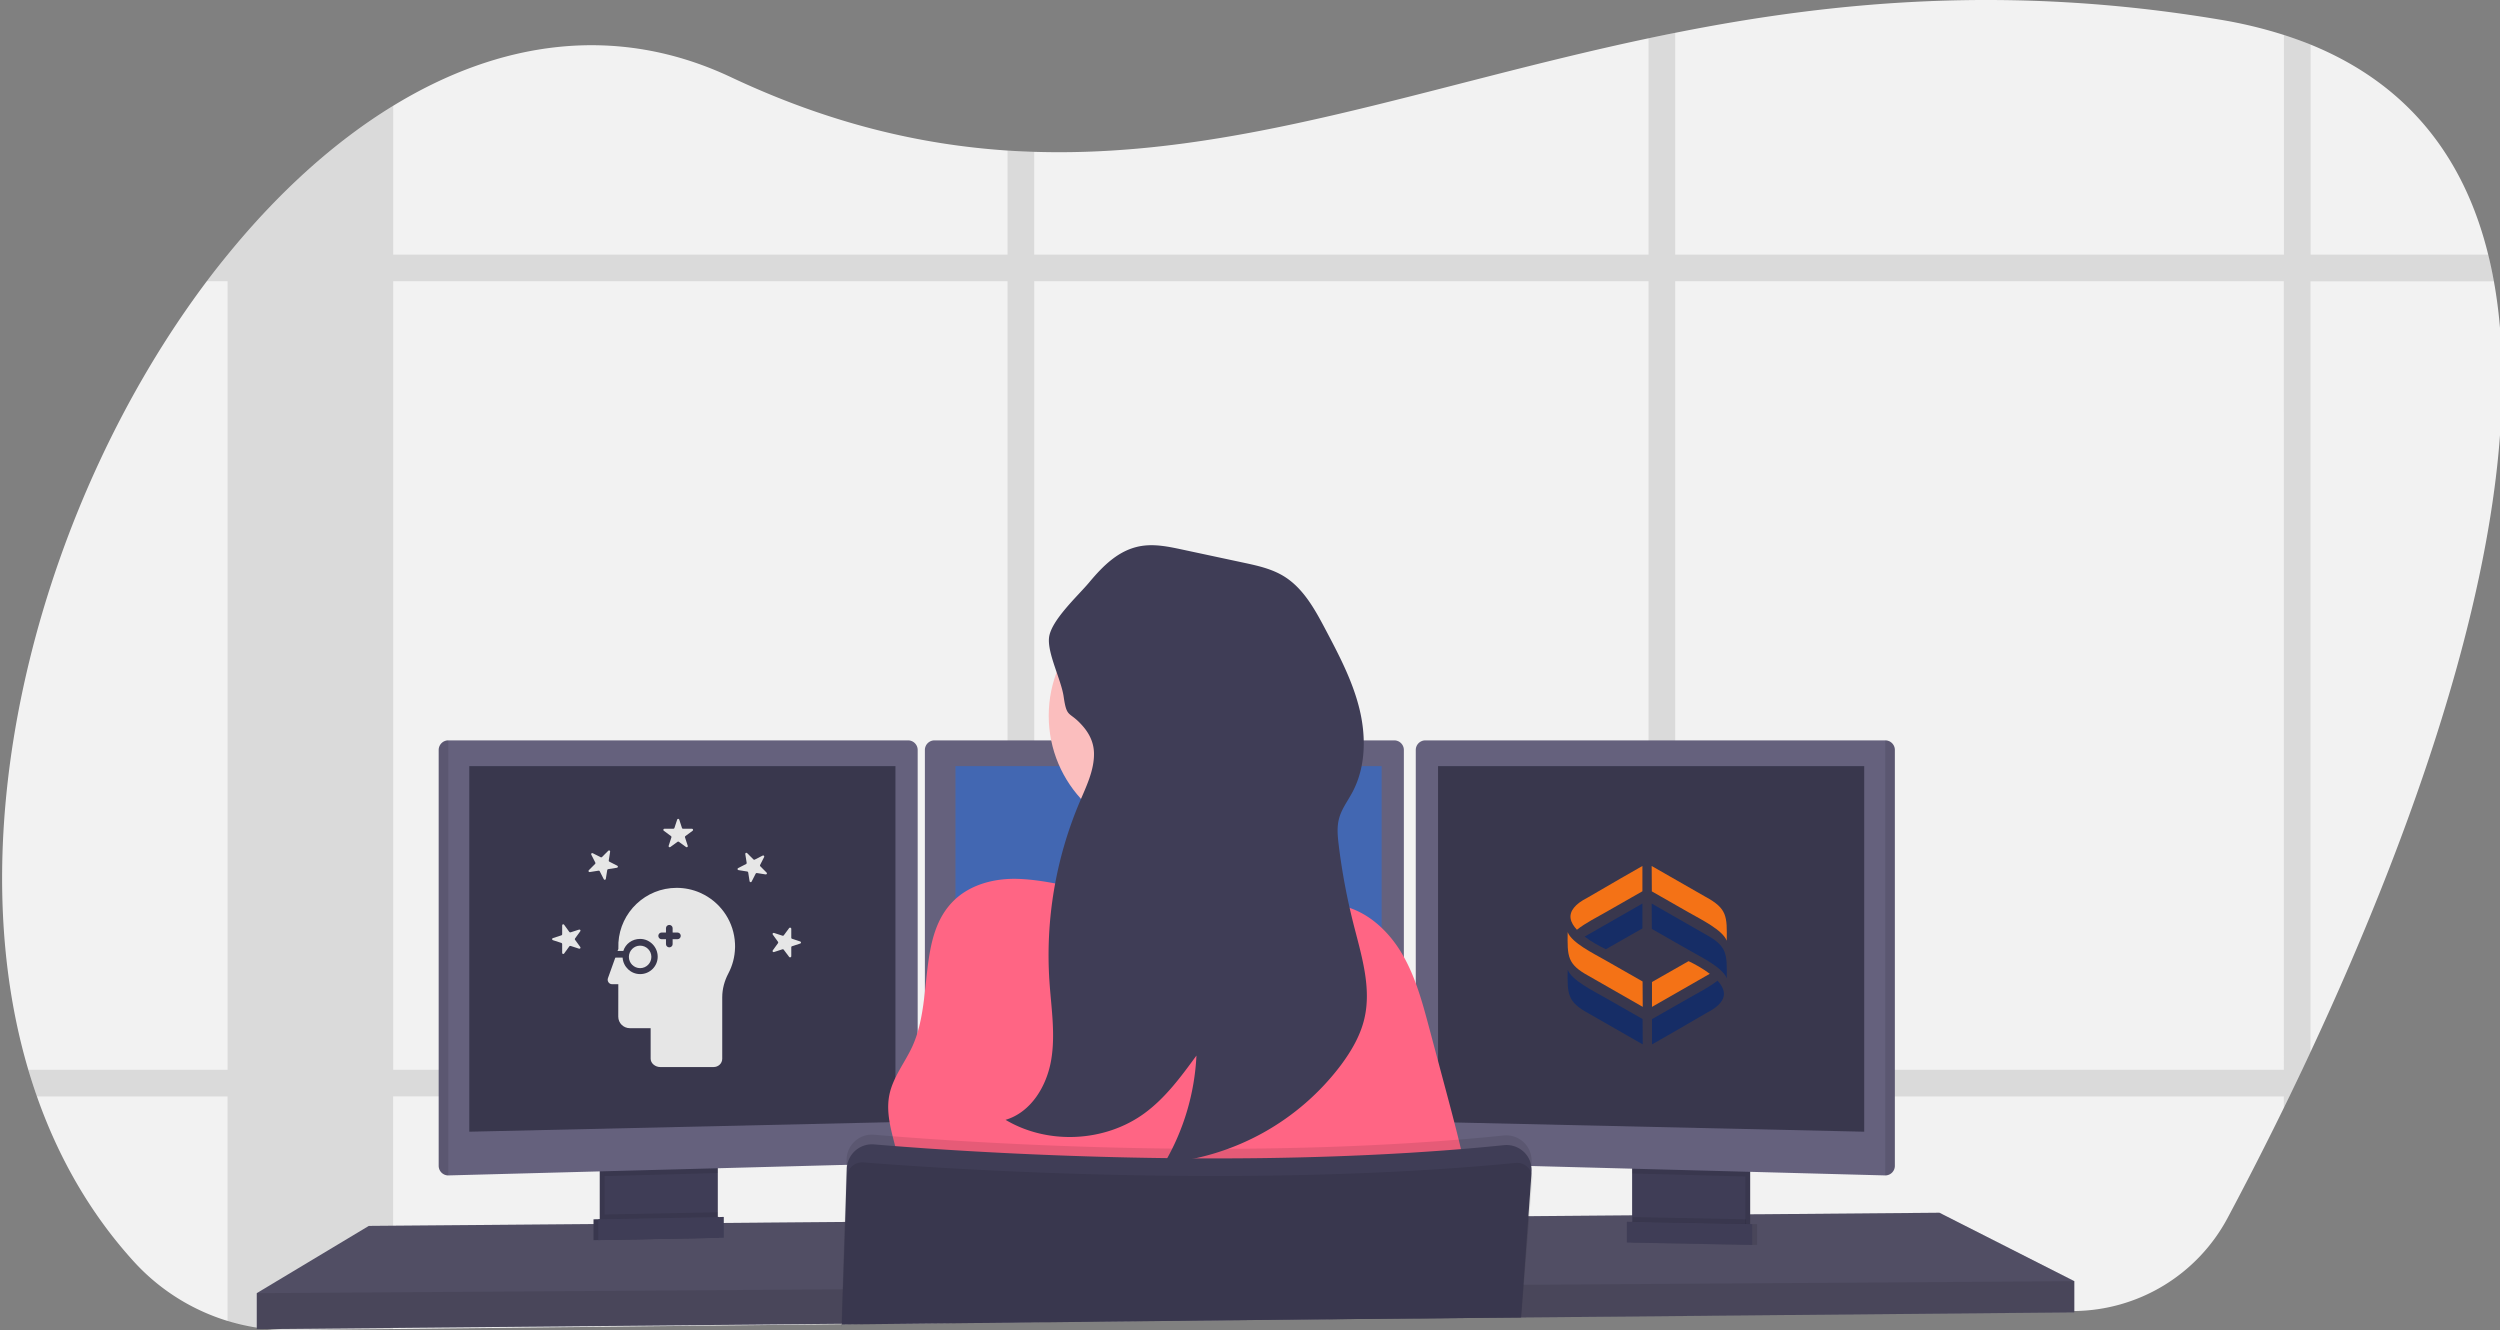 <?xml version="1.0" encoding="UTF-8" standalone="no"?>
<svg
   xmlns:dc="http://purl.org/dc/elements/1.1/"
   xmlns:cc="http://creativecommons.org/ns#"
   xmlns:rdf="http://www.w3.org/1999/02/22-rdf-syntax-ns#"
   xmlns:svg="http://www.w3.org/2000/svg"
   xmlns="http://www.w3.org/2000/svg"
   xmlns:sodipodi="http://sodipodi.sourceforge.net/DTD/sodipodi-0.dtd"
   xmlns:inkscape="http://www.inkscape.org/namespaces/inkscape"
   width="1041.277"
   height="554.141"
   viewBox="0 0 1041.277 554.141"
   version="1.1"
   id="svg160"
   sodipodi:docname="undraw_docusaurus_react.svg"
   inkscape:version="1.0.2-2 (e86c870879, 2021-01-15)">
  <rect x="0" y="0" width="1041.277" height="554.141" fill="#808080" stroke="none"/>
  <defs
     id="defs164" />
  <sodipodi:namedview
     pagecolor="#ffffff"
     bordercolor="#666666"
     borderopacity="1"
     objecttolerance="10"
     gridtolerance="10"
     guidetolerance="10"
     inkscape:pageopacity="0"
     inkscape:pageshadow="2"
     inkscape:window-width="2560"
     inkscape:window-height="1369"
     id="namedview162"
     showgrid="false"
     inkscape:zoom="1.1303429"
     inkscape:cx="520.63849"
     inkscape:cy="277.0705"
     inkscape:window-x="-8"
     inkscape:window-y="-8"
     inkscape:window-maximized="1"
     inkscape:current-layer="svg160" />
  <title
     id="title2">Powered by React</title>
  <g
     id="Group_24"
     data-name="Group 24"
     transform="translate(-439.115,-263)">
    <g
       id="Group_23"
       data-name="Group 23"
       transform="translate(439.989,262.965)">
      <path
         id="Path_299"
         data-name="Path 299"
         d="m 1040.82,611.12 q -1.74,3.75 -3.47,7.4 -2.7,5.67 -5.33,11.12 c -0.78,1.61 -1.56,3.19 -2.32,4.77 -8.6,17.57 -16.63,33.11 -23.45,45.89 A 73.21,73.21 0 0 1 942.44,719 l -151.65,1.65 h -1.6 l -13,0.14 -11.12,0.12 -34.1,0.37 h -1.38 l -17.36,0.19 h -0.53 l -107,1.16 -95.51,1 -11.11,0.12 -69,0.75 H 429 l -44.75,0.48 h -0.48 l -141.5,1.53 -42.33,0.46 a 87.991,87.991 0 0 1 -10.79,-0.54 v 0 c -1.22,-0.14 -2.44,-0.3 -3.65,-0.49 A 87.38,87.38 0 0 1 134.21,698.4 C 116,678.37 102.75,655 93.85,629.64 q -1.93,-5.49 -3.6,-11.12 C 59.44,514.37 97,380 164.6,290.08 q 4.25,-5.64 8.64,-11 l 0.07,-0.08 c 20.79,-25.52 44.1,-46.84 68.93,-62 44,-26.91 92.75,-34.49 140.7,-11.9 40.57,19.12 78.45,28.11 115.17,30.55 3.71,0.24 7.42,0.42 11.11,0.53 84.23,2.65 163.17,-27.7 255.87,-47.29 3.69,-0.78 7.39,-1.55 11.12,-2.28 66.13,-13.16 139.49,-20.1 226.73,-5.51 a 189.089,189.089 0 0 1 26.76,6.4 q 5.77,1.86 11.12,4 c 41.64,16.94 64.35,48.24 74,87.46 q 1.37,5.46 2.37,11.11 c 17.11,94.34 -33,228.16 -76.37,321.05 z"
         transform="translate(-79.34,-172.91)"
         fill="#f2f2f2" />
      <path
         id="Path_300"
         data-name="Path 300"
         d="m 576.36,618.52 a 95.21,95.21 0 0 1 -1.87,11.12 h 93.7 v -11.12 z m -78.25,62.81 11.11,-0.09 v -27.47 c -3.81,-0.17 -7.52,-0.34 -11.11,-0.52 z M 265.19,618.52 v 11.12 h 198.5 V 618.52 Z M 1114.87,279 h -74 v -87.49 q -5.35,-2.17 -11.12,-4 V 279 H 776.21 v -92.42 c -3.73,0.73 -7.43,1.5 -11.12,2.28 V 279 H 509.22 v -42.85 c -3.69,-0.11 -7.4,-0.29 -11.11,-0.53 V 279 H 242.24 v -62 c -24.83,15.16 -48.14,36.48 -68.93,62 h -0.07 v 0.08 q -4.4,5.4 -8.64,11 h 8.64 v 328.44 h -83 q 1.66,5.63 3.6,11.12 h 79.39 v 93.62 a 87,87 0 0 0 12.2,2.79 c 1.21,0.19 2.43,0.35 3.65,0.49 v 0 a 87.991,87.991 0 0 0 10.79,0.54 l 42.33,-0.46 v -97 h 255.91 v 94.21 l 11.11,-0.12 V 629.64 H 765.09 V 721 l 11.12,-0.12 v -91.24 h 253.49 v 4.77 c 0.76,-1.58 1.54,-3.16 2.32,-4.77 q 2.63,-5.45 5.33,-11.12 1.73,-3.64 3.47,-7.4 v -321 h 76.42 q -1.01,-5.69 -2.37,-11.12 z M 242.24,618.52 V 290.08 h 255.87 v 328.44 z m 267,0 V 290.08 h 255.85 v 328.44 z m 520.48,0 H 776.21 V 290.08 h 253.49 z"
         transform="translate(-79.34,-172.91)"
         opacity="0.1" />
      <path
         id="Path_301"
         data-name="Path 301"
         d="m 863.09,533.65 v 13 l -151.92,1.4 -1.62,0.03 -57.74,0.53 -1.38,0.02 -17.55,0.15 h -0.52 l -106.98,0.99 -175.61,1.63 h -0.15 l -44.65,0.42 -0.48,0.01 -198.4,1.82 v -15 l 46.65,-28 93.6,-0.78 2,-0.01 0.66,-0.01 2,-0.03 44.94,-0.37 2.01,-0.01 0.64,-0.01 2,-0.01 14.41,-0.12 0.38,-0.01 35.55,-0.3 h 0.29 l 277.4,-2.34 6.79,-0.05 h 0.68 l 5.18,-0.05 37.65,-0.31 2,-0.03 1.85,-0.02 h 0.96 l 11.71,-0.09 2.32,-0.03 3.11,-0.02 9.75,-0.09 15.47,-0.13 2,-0.02 3.48,-0.02 h 0.65 l 74.71,-0.64 z"
         fill="#65617d" />
      <path
         id="Path_302"
         data-name="Path 302"
         d="m 863.09,533.65 v 13 l -151.92,1.4 -1.62,0.03 -57.74,0.53 -1.38,0.02 -17.55,0.15 h -0.52 l -106.98,0.99 -175.61,1.63 h -0.15 l -44.65,0.42 -0.48,0.01 -198.4,1.82 v -15 l 46.65,-28 93.6,-0.78 2,-0.01 0.66,-0.01 2,-0.03 44.94,-0.37 2.01,-0.01 0.64,-0.01 2,-0.01 14.41,-0.12 0.38,-0.01 35.55,-0.3 h 0.29 l 277.4,-2.34 6.79,-0.05 h 0.68 l 5.18,-0.05 37.65,-0.31 2,-0.03 1.85,-0.02 h 0.96 l 11.71,-0.09 2.32,-0.03 3.11,-0.02 9.75,-0.09 15.47,-0.13 2,-0.02 3.48,-0.02 h 0.65 l 74.71,-0.64 z"
         opacity="0.2" />
      <path
         id="Path_303"
         data-name="Path 303"
         d="m 375.44,656.57 v 24.49 a 6.13,6.13 0 0 1 -3.5,5.54 6,6 0 0 1 -2.5,0.6 l -34.9,0.74 a 6,6 0 0 1 -2.7,-0.57 6.12,6.12 0 0 1 -3.57,-5.57 v -25.23 z"
         transform="translate(-79.34,-172.91)"
         fill="#3f3d56" />
      <path
         id="Path_304"
         data-name="Path 304"
         d="m 375.44,656.57 v 24.49 a 6.13,6.13 0 0 1 -3.5,5.54 6,6 0 0 1 -2.5,0.6 l -34.9,0.74 a 6,6 0 0 1 -2.7,-0.57 6.12,6.12 0 0 1 -3.57,-5.57 v -25.23 z"
         transform="translate(-79.34,-172.91)"
         opacity="0.1" />
      <path
         id="Path_305"
         data-name="Path 305"
         d="m 377.44,656.57 v 24.49 a 6.13,6.13 0 0 1 -3.5,5.54 6,6 0 0 1 -2.5,0.6 l -34.9,0.74 a 6,6 0 0 1 -2.7,-0.57 6.12,6.12 0 0 1 -3.57,-5.57 v -25.23 z"
         transform="translate(-79.34,-172.91)"
         fill="#3f3d56" />
      <rect
         id="Rectangle_137"
         data-name="Rectangle 137"
         width="47.17"
         height="31.5"
         transform="translate(680.92,483.65)"
         fill="#3f3d56"
         x="0"
         y="0" />
      <rect
         id="Rectangle_138"
         data-name="Rectangle 138"
         width="47.17"
         height="31.5"
         transform="translate(680.92,483.65)"
         opacity="0.1"
         x="0"
         y="0" />
      <rect
         id="Rectangle_139"
         data-name="Rectangle 139"
         width="47.17"
         height="31.5"
         transform="translate(678.92,483.65)"
         fill="#3f3d56"
         x="0"
         y="0" />
      <path
         id="Path_306"
         data-name="Path 306"
         d="m 298.09,483.65 v 4.97 l -47.17,1.26 v -6.23 z"
         opacity="0.1" />
      <path
         id="Path_307"
         data-name="Path 307"
         d="m 460.69,485.27 v 168.2 a 4,4 0 0 1 -3.85,3.95 l -191.65,5.1 h -0.05 a 4,4 0 0 1 -3.95,-3.95 v -173.3 a 4,4 0 0 1 3.95,-3.95 h 191.6 a 4,4 0 0 1 3.95,3.95 z"
         transform="translate(-79.34,-172.91)"
         fill="#65617d" />
      <path
         id="Path_308"
         data-name="Path 308"
         d="m 265.19,481.32 v 181.2 h -0.05 a 4,4 0 0 1 -3.95,-3.95 v -173.3 a 4,4 0 0 1 3.95,-3.95 z"
         transform="translate(-79.34,-172.91)"
         opacity="0.1" />
      <path
         id="Path_309"
         data-name="Path 309"
         d="m 194.59,319.15 h 177.5 V 467.4 l -177.5,4 z"
         fill="#39374d" />
      <path
         id="Path_310"
         data-name="Path 310"
         d="m 726.09,483.65 v 6.41 l -47.17,-1.26 v -5.15 z"
         opacity="0.1" />
      <path
         id="Path_311"
         data-name="Path 311"
         d="m 867.69,485.27 v 173.3 a 4,4 0 0 1 -4,3.95 v 0 L 672,657.42 a 4,4 0 0 1 -3.85,-3.95 v -168.2 a 4,4 0 0 1 3.95,-3.95 h 191.6 a 4,4 0 0 1 3.99,3.95 z"
         transform="translate(-79.34,-172.91)"
         fill="#65617d" />
      <path
         id="Path_312"
         data-name="Path 312"
         d="m 867.69,485.27 v 173.3 a 4,4 0 0 1 -4,3.95 v 0 -181.2 0 a 4,4 0 0 1 4,3.95 z"
         transform="translate(-79.34,-172.91)"
         opacity="0.1" />
      <path
         id="Path_313"
         data-name="Path 313"
         d="M 775.59,319.15 H 598.09 V 467.4 l 177.5,4 z"
         fill="#39374d" />
      <path
         id="Path_314"
         data-name="Path 314"
         d="m 663.19,485.27 v 168.2 a 4,4 0 0 1 -3.85,3.95 l -191.65,5.1 v 0 a 4,4 0 0 1 -4,-3.95 v -173.3 a 4,4 0 0 1 3.95,-3.95 h 191.6 a 4,4 0 0 1 3.95,3.95 z"
         transform="translate(-79.34,-172.91)"
         fill="#65617d" />
      <path
         id="Path_315"
         data-name="Path 315"
         d="m 397.09,319.15 h 177.5 V 467.4 l -177.5,4 z"
         fill="#4267b2" />
      <path
         id="Path_316"
         data-name="Path 316"
         d="m 863.09,533.65 v 13 l -151.92,1.4 -1.62,0.03 -57.74,0.53 -1.38,0.02 -17.55,0.15 h -0.52 l -106.98,0.99 -175.61,1.63 h -0.15 l -44.65,0.42 -0.48,0.01 -198.4,1.82 v -15 l 202.51,-1.33 h 0.48 l 40.99,-0.28 h 0.19 l 283.08,-1.87 h 0.29 l 0.17,-0.01 h 0.47 l 4.79,-0.03 h 1.46 l 74.49,-0.5 4.4,-0.02 0.98,-0.01 z"
         opacity="0.1" />
      <circle
         id="Ellipse_111"
         data-name="Ellipse 111"
         cx="51.33"
         cy="51.33"
         r="51.33"
         transform="translate(435.93,246.82)"
         fill="#fbbebe" />
      <path
         id="Path_317"
         data-name="Path 317"
         d="m 617.94,550.07 c 0,0 -99.5,12 -90,0 3.44,-4.34 4.39,-17.2 4.2,-31.85 -0.06,-4.45 -0.22,-9.06 -0.45,-13.65 -1.1,-22 -3.75,-43.5 -3.75,-43.5 0,0 87,-41 77,-8.5 -4,13.13 -2.69,31.57 0.35,48.88 0.89,5.05 1.92,10 3,14.7 a 344.66,344.66 0 0 0 9.65,33.92 z"
         transform="translate(-79.34,-172.91)"
         fill="#fbbebe" />
      <path
         id="Path_318"
         data-name="Path 318"
         d="m 585.47,546 c 11.51,-2.13 23.7,-6 34.53,-1.54 2.85,1.17 5.47,2.88 8.39,3.86 2.92,0.98 6.12,1.22 9.16,1.91 10.68,2.42 19.34,10.55 24.9,20 5.56,9.45 8.44,20.14 11.26,30.72 l 6.9,25.83 c 6,22.45 12,45.09 13.39,68.3 a 2437.506,2437.506 0 0 1 -250.84,1.43 c 5.44,-10.34 11,-21.31 10.54,-33 -0.46,-11.69 -7.19,-23.22 -4.76,-34.74 1.55,-7.34 6.57,-13.39 9.64,-20.22 8.75,-19.52 1.94,-45.79 17.32,-60.65 6.92,-6.68 17,-9.21 26.63,-8.89 12.28,0.41 24.85,4.24 37,6.11 15.56,2.36 30.26,3.76 45.94,0.88 z"
         transform="translate(-79.34,-172.91)"
         fill="#ff6584" />
      <path
         id="Path_319"
         data-name="Path 319"
         d="m 716.37,657.17 -0.1,1.43 v 0.1 l -0.17,2.3 -1.33,18.51 -1.61,22.3 -0.46,6.28 -1,13.44 v 0.17 l -107,1 -175.59,1.9 v 0.84 h -0.14 v -1.12 l 0.45,-14.36 0.86,-28.06 0.74,-23.79 0.07,-2.37 a 10.53,10.53 0 0 1 11.42,-10.17 c 4.72,0.4 10.85,0.89 18.18,1.41 l 3,0.22 c 42.33,2.94 120.56,6.74 199.5,2 1.66,-0.09 3.33,-0.19 5,-0.31 12.24,-0.77 24.47,-1.76 36.58,-3 a 10.53,10.53 0 0 1 11.6,11.23 z"
         transform="translate(-79.34,-172.91)"
         opacity="0.1" />
      <path
         id="Path_320"
         data-name="Path 320"
         d="m 429.08,725.44 v -0.84 l 175.62,-1.91 107,-1 h 0.3 v -0.17 l 1,-13.44 0.43,-6 1.64,-22.61 1.29,-17.9 v -0.44 a 10.617,10.617 0 0 0 -0.11,-2.47 0.3,0.3 0 0 0 0,-0.1 10.391,10.391 0 0 0 -2,-4.64 10.54,10.54 0 0 0 -9.42,-4 c -12.11,1.24 -24.34,2.23 -36.58,3 -1.67,0.12 -3.34,0.22 -5,0.31 -78.94,4.69 -157.17,0.89 -199.5,-2 l -3,-0.22 c -7.33,-0.52 -13.46,-1 -18.18,-1.41 a 10.54,10.54 0 0 0 -11.24,8.53 11,11 0 0 0 -0.18,1.64 l -0.68,22.16 -0.93,28.07 -0.44,14.36 v 1.12 z"
         transform="translate(-79.34,-172.91)"
         fill="#3f3d56" />
      <path
         id="Path_321"
         data-name="Path 321"
         d="m 716.67,664.18 -1.23,15.33 -1.83,22.85 -0.46,5.72 -1,12.81 -0.06,0.64 v 0.17 0 l -0.15,1.48 0.11,-1.48 h -0.29 l -107,1 -175.65,1.9 v -0.28 l 0.49,-14.36 1,-28.06 0.64,-18.65 a 6.36,6.36 0 0 1 3.06,-5.25 6.25,6.25 0 0 1 3.78,-0.9 c 2.1,0.17 4.68,0.37 7.69,0.59 4.89,0.36 10.92,0.78 17.94,1.22 13,0.82 29.31,1.7 48,2.42 52,2 122.2,2.67 188.88,-3.17 3,-0.26 6.1,-0.55 9.13,-0.84 a 6.26,6.26 0 0 1 3.48,0.66 5.159,5.159 0 0 1 0.86,0.54 6.14,6.14 0 0 1 2,2.46 3.564,3.564 0 0 1 0.25,0.61 6.279,6.279 0 0 1 0.36,2.59 z"
         transform="translate(-79.34,-172.91)"
         opacity="0.1" />
      <path
         id="Path_322"
         data-name="Path 322"
         d="m 377.44,677.87 v 3.19 a 6.13,6.13 0 0 1 -3.5,5.54 l -40.1,0.77 a 6.12,6.12 0 0 1 -3.57,-5.57 v -3 z"
         transform="translate(-79.34,-172.91)"
         opacity="0.1" />
      <path
         id="Path_323"
         data-name="Path 323"
         d="m 298.59,515.57 -52.25,1 v -8.67 l 52.25,-1 z"
         fill="#3f3d56" />
      <path
         id="Path_324"
         data-name="Path 324"
         d="m 298.59,515.57 -52.25,1 v -8.67 l 52.25,-1 z"
         opacity="0.1" />
      <path
         id="Path_325"
         data-name="Path 325"
         d="m 300.59,515.57 -52.25,1 v -8.67 l 52.25,-1 z"
         fill="#3f3d56" />
      <path
         id="Path_326"
         data-name="Path 326"
         d="m 758.56,679.87 v 3.19 a 6.13,6.13 0 0 0 3.5,5.54 l 40.1,0.77 a 6.12,6.12 0 0 0 3.57,-5.57 v -3 z"
         transform="translate(-79.34,-172.91)"
         opacity="0.1" />
      <path
         id="Path_327"
         data-name="Path 327"
         d="m 678.72,517.57 52.25,1 v -8.67 l -52.25,-1 z"
         opacity="0.1" />
      <path
         id="Path_328"
         data-name="Path 328"
         d="m 676.72,517.57 52.25,1 v -8.67 l -52.25,-1 z"
         fill="#3f3d56" />
      <path
         id="Path_329"
         data-name="Path 329"
         d="m 534.13,486.79 c 0.08,7 -3.16,13.6 -5.91,20.07 a 163.491,163.491 0 0 0 -12.66,74.71 c 0.73,11 2.58,22 0.73,32.9 -1.85,10.9 -8.43,21.77 -19,24.9 17.53,10.45 41.26,9.35 57.76,-2.66 8.79,-6.4 15.34,-15.33 21.75,-24.11 A 97.86,97.86 0 0 1 563.49,657.35 103.43,103.43 0 0 0 637,616.53 c 4.31,-5.81 8.06,-12.19 9.72,-19.23 3.09,-13 -1.22,-26.51 -4.51,-39.5 a 266.055,266.055 0 0 1 -6.17,-33 c -0.43,-3.56 -0.78,-7.22 0.1,-10.7 1,-4.07 3.67,-7.51 5.64,-11.22 5.6,-10.54 5.73,-23.3 2.86,-34.88 -2.87,-11.58 -8.49,-22.26 -14.06,-32.81 -4.46,-8.46 -9.3,-17.31 -17.46,-22.28 -5.1,-3.1 -11,-4.39 -16.88,-5.64 l -25.37,-5.43 c -5.55,-1.19 -11.26,-2.38 -16.87,-1.51 -9.47,1.48 -16.14,8.32 -22,15.34 -4.59,5.46 -15.81,15.71 -16.6,22.86 -0.72,6.59 5.1,17.63 6.09,24.58 1.3,9 2.22,6 7.3,11.52 3.21,3.42 5.28,7.37 5.34,12.16 z"
         transform="translate(-79.34,-172.91)"
         fill="#3f3d56" />
    </g>
    <g
       id="g1577"
       transform="matrix(0.864,0,0,0.864,1111.478,671.954)">
      <g
         id="g851"
         transform="matrix(1.802,0,0,-1.802,-22.468,-5.86)">
        <path
           d="m 0,0 c -0.084,-6.502 -0.154,-8.575 5.654,-11.728 9.618,-5.506 14.428,-8.26 14.428,-8.26 -0.029,4.529 -0.043,6.793 -0.043,6.793 -4.424,2.526 -7.694,4.392 -9.809,5.598 -3.515,2.007 -9.089,4.722 -10.229,7.596 z"
           style="fill:#162d66;fill-opacity:1;fill-rule:nonzero;stroke:none"
           id="path853" />
      </g>
      <g
         id="g855"
         transform="matrix(1.802,0,0,-1.802,13.568,-37.764)">
        <path
           d="m 0,0 v -6.656 c -6.522,-3.715 -9.782,-5.574 -9.782,-5.574 -1.524,0.718 -3.762,1.922 -5.679,3.381 0.347,0.209 0.719,0.422 1.121,0.639 z"
           style="fill:#162d66;fill-opacity:1;fill-rule:nonzero;stroke:none"
           id="path857" />
      </g>
      <g
         id="g859"
         transform="matrix(1.802,0,0,-1.802,-13.013,-40.522)">
        <path
           d="m 0,0 8.711,5.058 6.037,3.456 V 1.746 L 4.983,-3.828 c -2.31,-1.319 -5.51,-2.944 -7.756,-4.718 -0.883,0.955 -1.514,1.966 -1.68,2.983 C -4.777,-3.568 -3.247,-1.642 0,0"
           style="fill:#f47216;fill-opacity:1;fill-rule:nonzero;stroke:none"
           id="path861" />
      </g>
      <g
         id="g863"
         transform="matrix(1.802,0,0,-1.802,-22.468,-23.963)">
        <path
           d="m 0,0 c -0.084,-6.502 -0.154,-8.575 5.654,-11.729 9.618,-5.505 14.428,-8.259 14.428,-8.259 -0.029,4.529 -0.043,6.793 -0.043,6.793 -4.424,2.526 -7.694,4.391 -9.809,5.598 -3.515,2.007 -9.089,4.722 -10.229,7.596 z"
           style="fill:#f47216;fill-opacity:1;fill-rule:nonzero;stroke:none"
           id="path865" />
      </g>
      <g
         id="g867"
         transform="matrix(1.802,0,0,-1.802,54.218,-19.845)">
        <path
           d="m 0,0 c 0.085,6.502 0.154,8.575 -5.654,11.728 -9.618,5.506 -14.428,8.259 -14.428,8.259 0.03,-4.529 0.044,-6.793 0.044,-6.793 4.423,-2.525 7.693,-4.392 9.808,-5.598 C -6.714,5.589 -1.14,2.875 -0.001,0 Z"
           style="fill:#f47216;fill-opacity:1;fill-rule:nonzero;stroke:none"
           id="path869" />
      </g>
      <g
         id="g871"
         transform="matrix(1.802,0,0,-1.802,18.182,12.06)">
        <path
           d="m 0,0 v 6.657 c 6.522,3.715 9.783,5.573 9.783,5.573 1.524,-0.718 3.762,-1.922 5.678,-3.381 C 15.114,8.64 14.742,8.427 14.341,8.21 Z"
           style="fill:#f47216;fill-opacity:1;fill-rule:nonzero;stroke:none"
           id="path873" />
      </g>
      <g
         id="g875"
         transform="matrix(1.802,0,0,-1.802,44.761,14.818)">
        <path
           d="m 0,0 -8.71,-5.058 -6.038,-3.456 v 6.768 l 9.766,5.574 c 2.31,1.319 5.51,2.944 7.756,4.718 C 3.657,7.591 4.288,6.58 4.453,5.563 4.778,3.568 3.248,1.642 0,0"
           style="fill:#162d66;fill-opacity:1;fill-rule:nonzero;stroke:none"
           id="path877" />
      </g>
      <g
         id="g879"
         transform="matrix(1.802,0,0,-1.802,54.218,-1.741)">
        <path
           d="m 0,0 c 0.085,6.502 0.154,8.575 -5.654,11.729 -9.618,5.505 -14.428,8.258 -14.428,8.258 0.03,-4.529 0.044,-6.793 0.044,-6.793 4.423,-2.525 7.693,-4.392 9.808,-5.598 C -6.714,5.589 -1.14,2.875 -0.001,0 Z"
           style="fill:#162d66;fill-opacity:1;fill-rule:nonzero;stroke:none"
           id="path881" />
      </g>
    </g>
  </g>
  <g
     id="g1005"
     transform="matrix(0.213,0,0,0.213,227.227,338.254)"
     style="fill:#e6e6e6">
    <path
       d="m 245.368,46.908 c 0.738,0.535 1.049,1.488 0.768,2.355 L 240.71,65.96 c -0.633,1.943 1.592,3.559 3.244,2.357 L 258.157,58 c 0.738,-0.537 1.738,-0.537 2.477,0 l 14.203,10.318 c 1.652,1.201 3.877,-0.414 3.246,-2.357 l -5.426,-16.697 c -0.283,-0.867 0.027,-1.82 0.766,-2.355 l 14.203,-10.457 c 1.652,-1.201 0.805,-3.951 -1.238,-3.951 h -17.557 c -0.912,0 -1.723,-0.451 -2.004,-1.32 l -5.426,-16.628 c -0.631,-1.941 -3.379,-1.908 -4.01,0.033 l -5.426,16.578 c -0.283,0.867 -1.092,1.337 -2.006,1.337 h -17.557 c -2.041,0 -2.891,2.75 -1.238,3.951 z"
       id="path991"
       style="fill:#e6e6e6" />
    <path
       d="m 419.888,105.883 c -0.645,-0.646 -0.801,-1.635 -0.387,-2.447 l 7.971,-15.645 c 0.926,-1.818 -1.018,-3.762 -2.838,-2.836 l -15.643,7.971 c -0.813,0.416 -1.801,0.258 -2.447,-0.387 L 394.13,80.125 c -1.443,-1.445 -3.891,-0.197 -3.572,1.82 l 2.746,17.34 c 0.143,0.902 -0.313,1.795 -1.125,2.209 l -15.643,7.971 c -1.82,0.926 -1.391,3.641 0.627,3.959 l 17.34,2.748 c 0.904,0.143 1.611,0.85 1.754,1.752 l 2.744,17.34 c 0.32,2.018 3.035,2.447 3.961,0.627 l 7.971,-15.643 c 0.414,-0.814 1.307,-1.268 2.209,-1.125 l 17.34,2.746 c 2.018,0.32 3.266,-2.129 1.82,-3.572 z"
       id="path993"
       style="fill:#e6e6e6" />
    <path
       d="m 497.972,252.951 -16.354,-5.426 c -0.871,-0.283 -1.117,-1.092 -1.117,-2.006 v -17.557 c 0,-2.041 -2.957,-2.891 -4.156,-1.238 l -10.486,14.203 c -0.539,0.738 -1.578,1.049 -2.445,0.768 l -16.739,-5.428 c -1.941,-0.631 -3.578,1.592 -2.379,3.244 l 10.311,14.205 c 0.535,0.738 0.532,1.738 -0.005,2.477 l -10.322,14.205 c -1.199,1.652 0.412,3.875 2.355,3.244 l 16.696,-5.426 c 0.869,-0.281 1.818,0.027 2.357,0.766 l 10.659,14.203 c 1.199,1.652 4.154,0.805 4.154,-1.238 V 264.39 c 0,-0.914 0.246,-1.723 1.117,-2.004 l 16.527,-5.428 c 1.941,-0.628 1.77,-3.376 -0.173,-4.007 z"
       id="path995"
       style="fill:#e6e6e6" />
    <path
       d="m 139.704,108.779 c 2.018,-0.32 2.447,-3.033 0.629,-3.961 L 124.69,96.847 c -0.816,-0.414 -1.271,-1.307 -1.125,-2.209 l 2.744,-17.34 c 0.32,-2.018 -2.129,-3.264 -3.572,-1.82 l -12.412,12.414 c -0.646,0.646 -1.637,0.803 -2.449,0.387 L 92.231,80.308 c -1.818,-0.926 -3.762,1.018 -2.834,2.836 l 7.969,15.645 c 0.416,0.813 0.26,1.801 -0.387,2.447 L 84.565,113.65 c -1.443,1.443 -0.197,3.893 1.82,3.572 l 17.34,-2.746 c 0.904,-0.143 1.793,0.311 2.209,1.125 l 7.971,15.643 c 0.928,1.82 3.641,1.391 3.959,-0.627 l 2.748,-17.34 c 0.143,-0.902 0.85,-1.609 1.752,-1.752 z"
       id="path997"
       style="fill:#e6e6e6" />
    <path
       d="m 67.948,232.941 c 1.199,-1.65 -0.416,-3.875 -2.357,-3.242 l -16.697,5.424 c -0.869,0.283 -1.82,-0.027 -2.355,-0.766 L 36.265,220.154 c -1.199,-1.652 -3.764,-0.805 -3.764,1.238 v 17.557 c 0,0.914 -0.634,1.723 -1.505,2.004 l -16.721,5.428 c -1.941,0.629 -1.957,3.377 -0.013,4.01 L 31,255.814 c 0.869,0.283 1.5,1.092 1.5,2.006 v 17.557 c 0,2.041 2.565,2.891 3.764,1.238 l 10.298,-14.203 c 0.537,-0.738 1.473,-1.049 2.342,-0.766 l 16.691,5.426 c 1.943,0.631 3.553,-1.592 2.354,-3.244 l -10.32,-14.203 c -0.537,-0.74 -0.536,-1.74 0.001,-2.479 z"
       id="path999"
       style="fill:#e6e6e6" />
    <path
       d="m 370.45,256.971 c -1.906,-41.326 -25.762,-76.92 -60.197,-95.363 -2.715,-1.48 -5.514,-2.838 -8.371,-4.074 -13.943,-6.061 -29.33,-9.424 -45.504,-9.424 -60.75,0 -110.352,47.451 -113.909,107.326 l 0.031,-0.006 v 0.203 c 0,2.209 -0.105,12.098 -0.105,12.098 l -1.701,3.77 h 11.371 c 4.273,-14 17.393,-23.568 32.871,-23.568 18.945,0 34.359,15.826 34.359,34.771 0,18.943 -15.414,34.052 -34.359,34.052 -18.135,0 -33.029,-14.255 -34.266,-32.255 h -13.568 c -0.289,0 -0.563,0.463 -0.842,0.424 l -14.273,39.865 c -2.004,5.559 2.113,11.711 8.02,11.711 h 12.291 l -0.092,63.488 c 0,12.535 10.166,22.512 22.701,22.512 H 205.5 v 59.693 c 0,9.301 9.341,16.307 18.642,16.307 h 104.434 c 9.301,0 16.925,-7.006 16.925,-16.307 V 362.277 c 0,-16.357 4.316,-32.328 11.959,-46.795 7.984,-15.111 12.658,-32.227 13.094,-50.404 0.02,-0.912 0.029,-1.844 0.029,-2.777 -0.001,-1.783 -0.053,-3.567 -0.133,-5.33 z M 258.216,248.5 H 248.5 v 9.793 c 0,3.418 -3.084,6.188 -6.5,6.188 -3.416,0 -6.5,-2.77 -6.5,-6.188 V 248.5 h -8.802 c -3.416,0 -6.188,-3.084 -6.188,-6.5 0,-3.416 2.771,-6.5 6.188,-6.5 h 8.802 v -8.725 c 0,-3.416 3.084,-6.188 6.5,-6.188 3.416,0 6.5,2.771 6.5,6.188 v 8.725 h 9.716 c 3.416,0 6.188,3.084 6.188,6.5 0,3.416 -2.772,6.5 -6.188,6.5 z"
       id="path1001"
       style="fill:#e6e6e6" />
    <path
       d="m 200.507,298.637 c 3.938,-3.982 6.414,-9.449 6.414,-15.523 0,-12.129 -9.855,-21.982 -21.984,-21.982 -6.008,0 -11.475,2.408 -15.457,6.346 -4.025,4.004 -6.523,9.539 -6.523,15.637 0,12.127 9.854,21.982 21.98,21.982 6.076,-10e-4 11.587,-2.476 15.57,-6.46 z"
       id="path1003"
       style="fill:#e6e6e6" />
  </g>
</svg>
